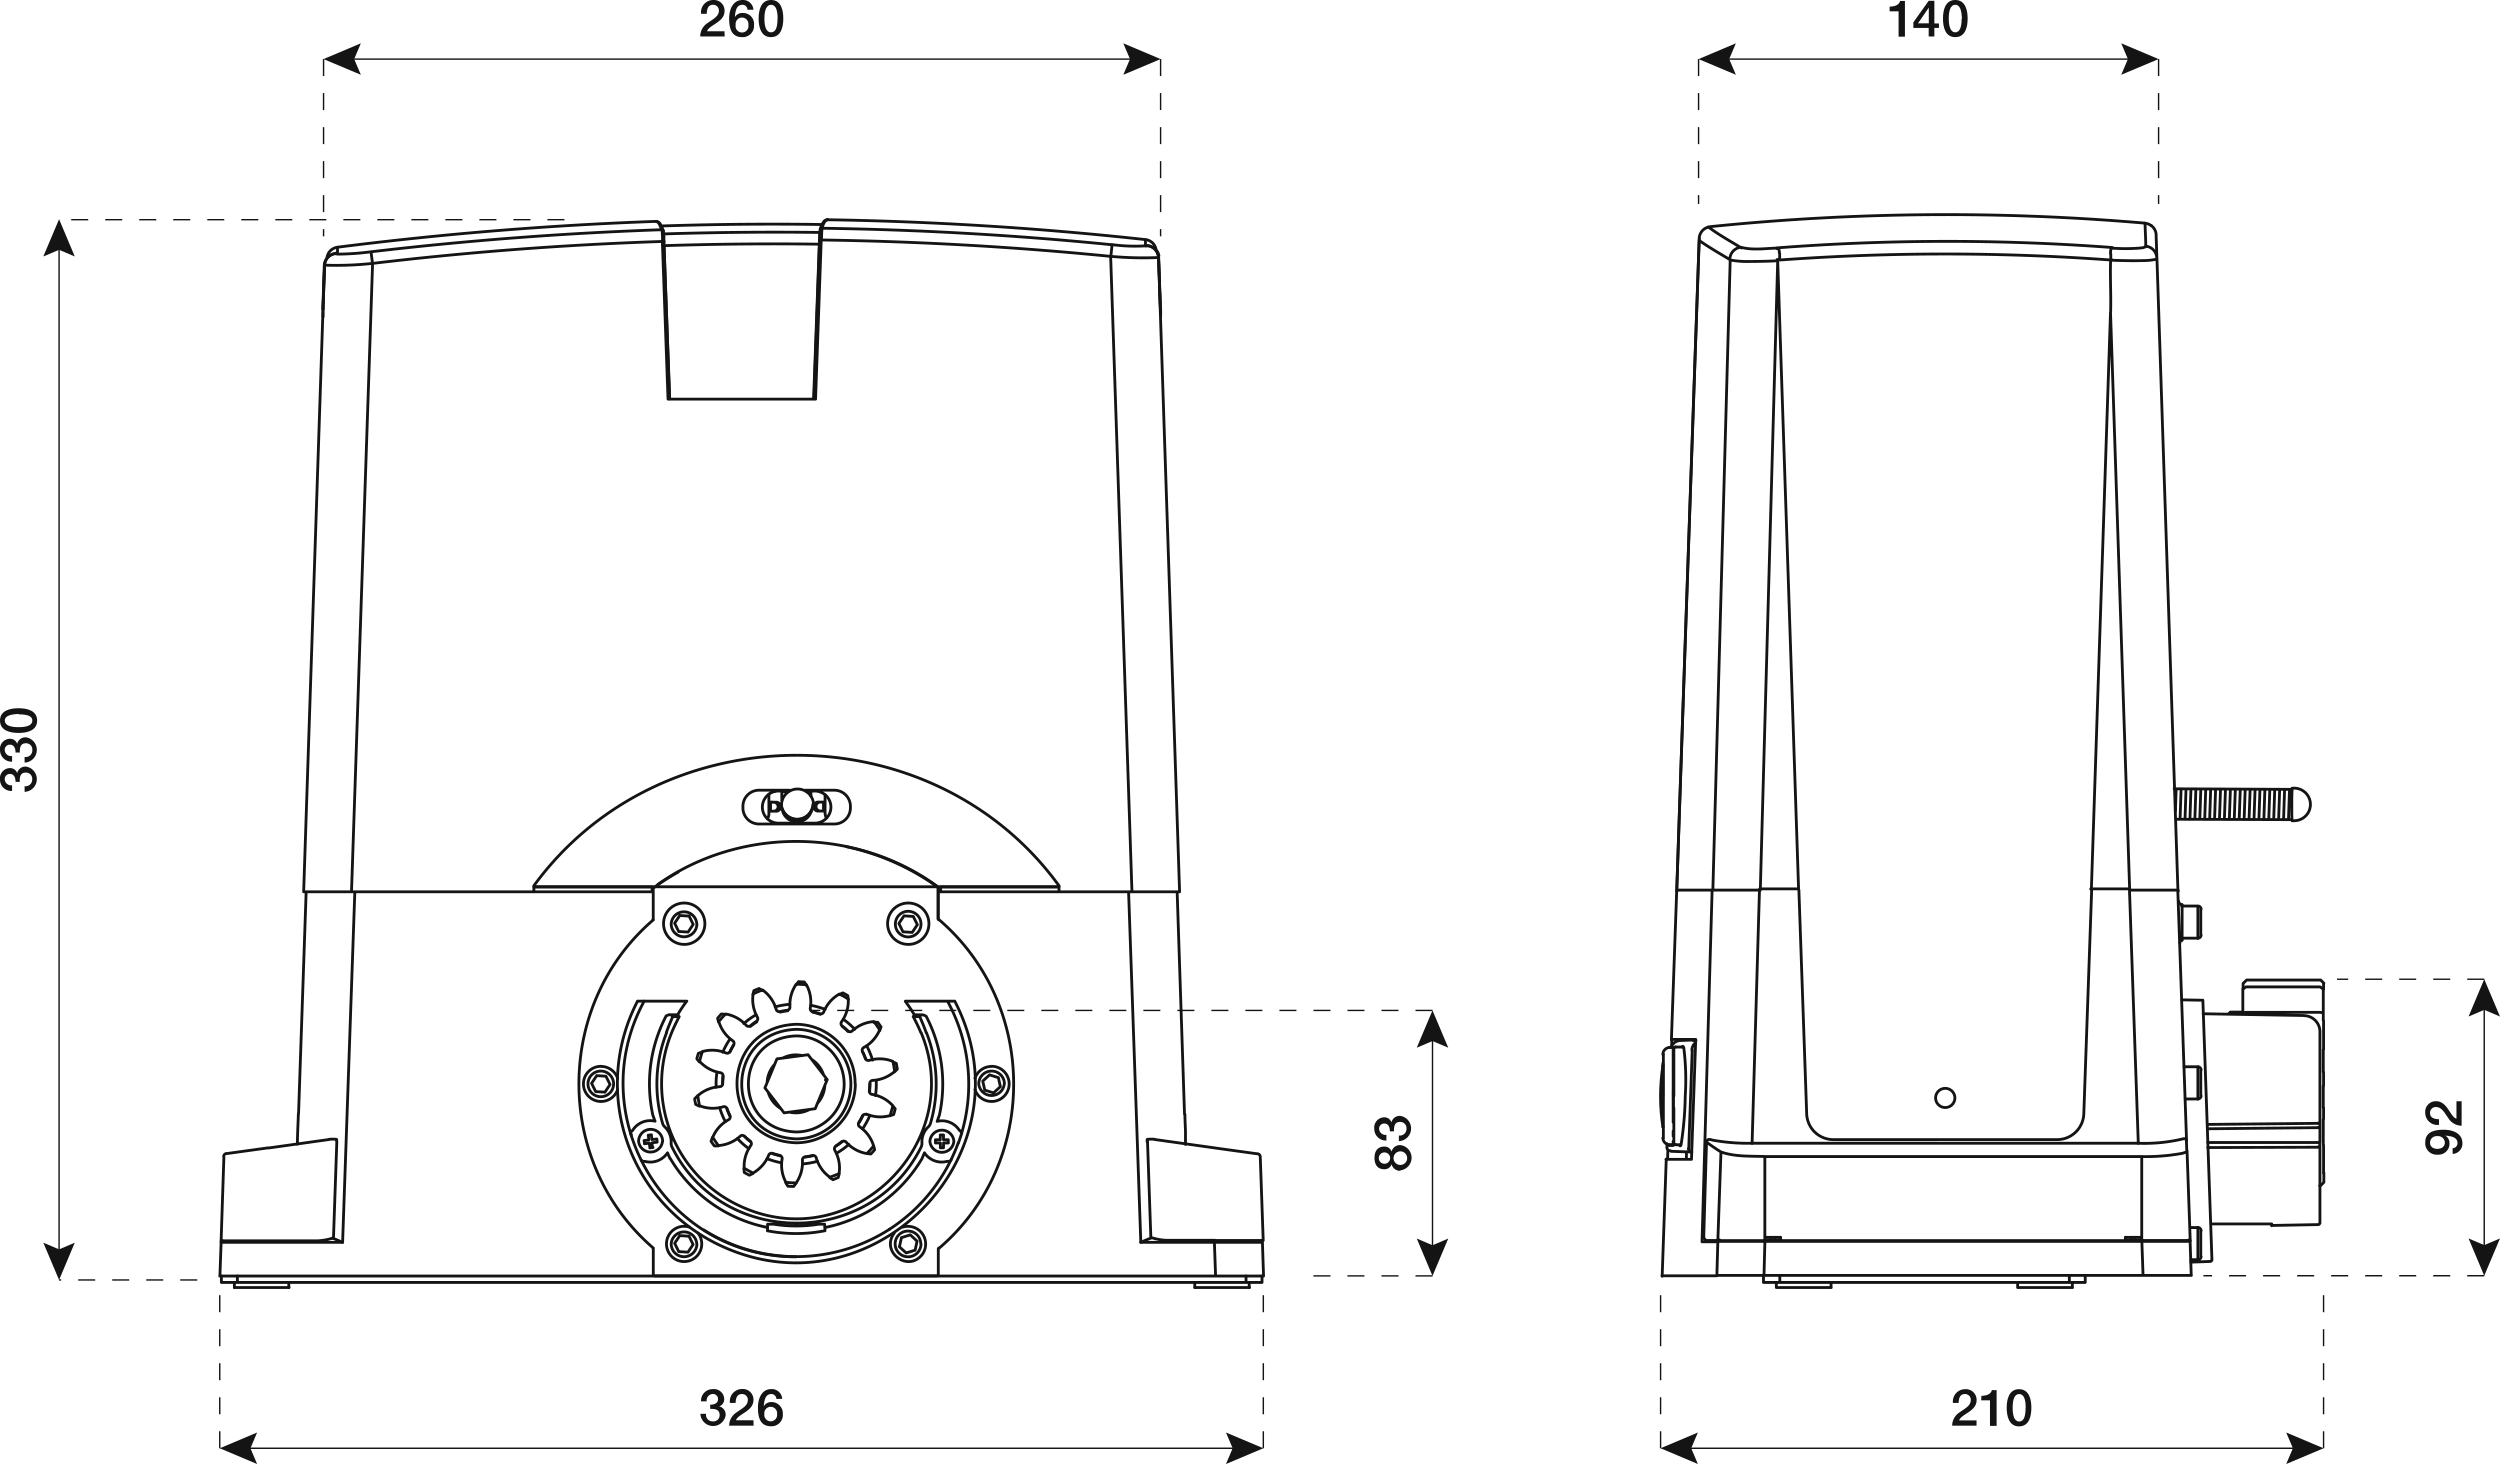 <svg id="b3610127-2e78-4682-a7ec-8938af1e5a79" data-name="GRUPPO SVG" xmlns="http://www.w3.org/2000/svg" viewBox="0 0 440.96 258.23">
  <defs>
    <style>
      .b9aaebc0-a13d-4e2f-9b8f-87faa2f19d67 {
        fill: #141414;
      }

      .bb2c98f9-c27a-403e-b8a8-cf43c79e54f1, .e963bcf5-faec-44f8-b327-6db384d1db8f, .f7cf42ae-fc9e-4176-9ac7-a48c82087082 {
        fill: none;
        stroke: #141414;
        stroke-linejoin: round;
      }

      .bb2c98f9-c27a-403e-b8a8-cf43c79e54f1, .e963bcf5-faec-44f8-b327-6db384d1db8f {
        stroke-width: 0.25px;
      }

      .bb2c98f9-c27a-403e-b8a8-cf43c79e54f1 {
        stroke-dasharray: 3 3;
      }

      .f7cf42ae-fc9e-4176-9ac7-a48c82087082 {
        stroke-linecap: round;
        stroke-width: 0.5px;
      }
    </style>
  </defs>
  <g>
    <g>
      <path class="b9aaebc0-a13d-4e2f-9b8f-87faa2f19d67" d="M127.82,6.43h-4.31A2.81,2.81,0,0,1,124.9,4c.82-.6,1.87-1.09,1.9-2.07A1,1,0,0,0,125.74.85c-.81,0-1.06.69-1.08,1.58h-1A2.16,2.16,0,0,1,125.8,0a1.87,1.87,0,0,1,2,1.94c0,2-2.74,2.44-3.08,3.57h3.07Z"/>
      <path class="b9aaebc0-a13d-4e2f-9b8f-87faa2f19d67" d="M131.84,1.72a.88.88,0,0,0-.92-.87c-1.12,0-1.23,1.34-1.3,2.17h0A1.5,1.5,0,0,1,131,2.29a1.94,1.94,0,0,1,2,2.11,2,2,0,0,1-2.09,2.15c-1.85,0-2.3-1.45-2.3-3.29,0-1.5.6-3.26,2.38-3.26a1.83,1.83,0,0,1,1.9,1.72ZM132,4.38a1.13,1.13,0,1,0-2.24,0,1.14,1.14,0,1,0,2.24,0Z"/>
      <path class="b9aaebc0-a13d-4e2f-9b8f-87faa2f19d67" d="M138.16,3.28c0,1.43-.37,3.27-2.17,3.27s-2.18-1.84-2.18-3.27S134.18,0,136,0,138.16,1.85,138.16,3.28Zm-1,0c0-1.32-.25-2.43-1.15-2.43S134.83,2,134.83,3.28,135.08,5.7,136,5.7,137.14,4.6,137.14,3.28Z"/>
    </g>
    <g>
      <path class="b9aaebc0-a13d-4e2f-9b8f-87faa2f19d67" d="M333.3,1.17c.86,0,1.69-.28,1.84-1H336v6.3h-1.12V2H333.3Z"/>
      <path class="b9aaebc0-a13d-4e2f-9b8f-87faa2f19d67" d="M342,4.93h-.81v1.5h-1V4.93h-2.7v-1l2.7-3.79h1v4H342Zm-3.7-.81h1.91V1.35h0Z"/>
      <path class="b9aaebc0-a13d-4e2f-9b8f-87faa2f19d67" d="M347.06,3.28c0,1.43-.37,3.27-2.18,3.27s-2.17-1.84-2.17-3.27S343.07,0,344.88,0,347.06,1.85,347.06,3.28Zm-1,0C346,2,345.78.85,344.88.85S343.73,2,343.73,3.28,344,5.7,344.88,5.7,346,4.6,346,3.28Z"/>
    </g>
    <g>
      <path class="b9aaebc0-a13d-4e2f-9b8f-87faa2f19d67" d="M2.74,137.91c0-.69-.22-1.4-1-1.4a.9.9,0,0,0-.9,1,1.12,1.12,0,0,0,1.29,1v1A2,2,0,0,1,0,137.48a1.8,1.8,0,0,1,1.68-2,1.31,1.31,0,0,1,1.35.89h0a1.48,1.48,0,0,1,1.58-1.15,2.24,2.24,0,0,1-.27,4.45v-1a1.17,1.17,0,0,0,1.34-1.19,1.1,1.1,0,0,0-1.13-1.21c-1,0-1.09.84-1.07,1.65Z"/>
      <path class="b9aaebc0-a13d-4e2f-9b8f-87faa2f19d67" d="M2.74,132.74c0-.68-.22-1.39-1-1.39a.89.89,0,0,0-.9,1,1.11,1.11,0,0,0,1.29,1v1A2.06,2.06,0,0,1,0,132.31a1.8,1.8,0,0,1,1.68-2,1.31,1.31,0,0,1,1.35.89h0a1.48,1.48,0,0,1,1.58-1.14,2.24,2.24,0,0,1-.27,4.45v-1A1.16,1.16,0,0,0,5.7,132.3a1.1,1.1,0,0,0-1.13-1.2c-1,0-1.09.83-1.07,1.64Z"/>
      <path class="b9aaebc0-a13d-4e2f-9b8f-87faa2f19d67" d="M3.28,124.92c1.43,0,3.27.37,3.27,2.18s-1.84,2.18-3.27,2.18S0,128.91,0,127.1,1.84,124.92,3.28,124.92Zm0,1C2,126,.85,126.2.85,127.1s1.11,1.16,2.43,1.16S5.7,128,5.7,127.1,4.6,126,3.28,126Z"/>
    </g>
    <g>
      <path class="b9aaebc0-a13d-4e2f-9b8f-87faa2f19d67" d="M247,206.51a1.5,1.5,0,0,1-1.54-1.16h0a1.31,1.31,0,0,1-1.3.89c-1.08,0-1.72-.7-1.72-2s.64-2,1.72-2a1.31,1.31,0,0,1,1.3.89h0a1.49,1.49,0,0,1,1.54-1.15,2.24,2.24,0,0,1,0,4.45Zm-2.8-1.24a1,1,0,0,0,0-2,1,1,0,0,0,0,2Zm2.8-2.19a1.2,1.2,0,0,0,0,2.4,1.2,1.2,0,0,0,0-2.4Z"/>
      <path class="b9aaebc0-a13d-4e2f-9b8f-87faa2f19d67" d="M245.15,199.57c0-.69-.22-1.4-1-1.4a.89.89,0,0,0-.89,1,1.12,1.12,0,0,0,1.28,1v1a2.05,2.05,0,0,1-2.14-2.09,1.8,1.8,0,0,1,1.68-2,1.3,1.3,0,0,1,1.35.9h0a1.48,1.48,0,0,1,1.58-1.15,2.24,2.24,0,0,1-.27,4.45v-1a1.16,1.16,0,0,0,1.34-1.19,1.1,1.1,0,0,0-1.13-1.2c-1,0-1.09.84-1.07,1.65Z"/>
    </g>
    <g>
      <path class="b9aaebc0-a13d-4e2f-9b8f-87faa2f19d67" d="M432.6,202.53a.88.88,0,0,0,.86-.92c0-1.12-1.33-1.23-2.16-1.31v0a1.51,1.51,0,0,1,.75,1.36,1.94,1.94,0,0,1-2.12,2,2,2,0,0,1-2.15-2.17c0-1.77,1.45-2.22,3.29-2.22,1.5,0,3.26.6,3.26,2.37a1.83,1.83,0,0,1-1.72,1.9Zm-2.69.11c.68,0,1.32-.35,1.32-1.09a1.18,1.18,0,0,0-1.32-1.15,1.16,1.16,0,0,0-1.29,1.15C428.62,202.29,429.22,202.64,429.91,202.64Z"/>
      <path class="b9aaebc0-a13d-4e2f-9b8f-87faa2f19d67" d="M434.19,194.25v4.31a2.81,2.81,0,0,1-2.38-1.39c-.6-.82-1.09-1.87-2.07-1.9a1,1,0,0,0-1.12,1.06c0,.81.69,1.06,1.58,1.08v1a2.16,2.16,0,0,1-2.43-2.17,1.87,1.87,0,0,1,1.93-2c2,0,2.45,2.74,3.58,3.08v-3.07Z"/>
    </g>
    <g>
      <path class="b9aaebc0-a13d-4e2f-9b8f-87faa2f19d67" d="M125.25,247.77c.69,0,1.4-.22,1.4-1a.89.89,0,0,0-1-.89,1.13,1.13,0,0,0-1,1.29h-1a2.05,2.05,0,0,1,2.09-2.15,1.81,1.81,0,0,1,2,1.69,1.32,1.32,0,0,1-.89,1.35h0a1.49,1.49,0,0,1,1.14,1.58,2.24,2.24,0,0,1-4.45-.27h1a1.15,1.15,0,0,0,1.19,1.34,1.09,1.09,0,0,0,1.2-1.12c0-1-.83-1.1-1.65-1.08Z"/>
      <path class="b9aaebc0-a13d-4e2f-9b8f-87faa2f19d67" d="M132.92,251.46h-4.31a2.82,2.82,0,0,1,1.39-2.39c.82-.6,1.87-1.08,1.9-2.07a1,1,0,0,0-1.07-1.11c-.81,0-1.05.68-1.08,1.57h-1A2.16,2.16,0,0,1,130.9,245a1.87,1.87,0,0,1,2,1.94c0,2-2.73,2.45-3.08,3.57h3.08Z"/>
      <path class="b9aaebc0-a13d-4e2f-9b8f-87faa2f19d67" d="M136.94,246.75a.88.88,0,0,0-.92-.86c-1.12,0-1.23,1.33-1.3,2.16v0a1.49,1.49,0,0,1,1.36-.75,2,2,0,0,1,2,2.12,2,2,0,0,1-2.09,2.15c-1.85,0-2.3-1.46-2.3-3.3,0-1.5.6-3.26,2.38-3.26a1.84,1.84,0,0,1,1.9,1.72Zm.12,2.67a1.13,1.13,0,1,0-2.24,0,1.13,1.13,0,1,0,2.24,0Z"/>
    </g>
    <g>
      <path class="b9aaebc0-a13d-4e2f-9b8f-87faa2f19d67" d="M348.63,251.46h-4.3a2.81,2.81,0,0,1,1.38-2.39c.82-.6,1.87-1.09,1.9-2.07a1,1,0,0,0-1.06-1.11c-.81,0-1.05.68-1.08,1.57h-1a2.16,2.16,0,0,1,2.17-2.43,1.88,1.88,0,0,1,2,1.94c0,2-2.74,2.45-3.08,3.57h3.07Z"/>
      <path class="b9aaebc0-a13d-4e2f-9b8f-87faa2f19d67" d="M349.49,246.2c.86,0,1.7-.28,1.84-1h.84v6.3H351V247h-1.55Z"/>
      <path class="b9aaebc0-a13d-4e2f-9b8f-87faa2f19d67" d="M358.3,248.31c0,1.43-.36,3.28-2.17,3.28s-2.18-1.85-2.18-3.28.37-3.28,2.18-3.28S358.3,246.88,358.3,248.31Zm-1,0c0-1.32-.25-2.42-1.15-2.42S355,247,355,248.31s.26,2.42,1.16,2.42S357.28,249.63,357.28,248.31Z"/>
    </g>
    <g>
      <line class="e963bcf5-faec-44f8-b327-6db384d1db8f" x1="61.54" y1="10.42" x2="200.24" y2="10.42"/>
      <polygon class="b9aaebc0-a13d-4e2f-9b8f-87faa2f19d67" points="63.65 13.19 62.47 10.42 63.65 7.64 57.06 10.42 63.65 13.19"/>
      <polygon class="b9aaebc0-a13d-4e2f-9b8f-87faa2f19d67" points="198.13 13.19 199.31 10.42 198.13 7.64 204.71 10.42 198.13 13.19"/>
    </g>
    <line class="bb2c98f9-c27a-403e-b8a8-cf43c79e54f1" x1="57.07" y1="10.42" x2="57.07" y2="41.69"/>
    <line class="bb2c98f9-c27a-403e-b8a8-cf43c79e54f1" x1="204.71" y1="10.42" x2="204.71" y2="41.69"/>
    <line class="bb2c98f9-c27a-403e-b8a8-cf43c79e54f1" x1="34.79" y1="225.77" x2="10.42" y2="225.77"/>
    <line class="bb2c98f9-c27a-403e-b8a8-cf43c79e54f1" x1="252.67" y1="225.05" x2="228.7" y2="225.05"/>
    <line class="bb2c98f9-c27a-403e-b8a8-cf43c79e54f1" x1="252.67" y1="178.22" x2="143.01" y2="178.22"/>
    <g>
      <line class="e963bcf5-faec-44f8-b327-6db384d1db8f" x1="304.08" y1="10.42" x2="376.26" y2="10.42"/>
      <polygon class="b9aaebc0-a13d-4e2f-9b8f-87faa2f19d67" points="306.18 13.19 305 10.42 306.18 7.64 299.6 10.42 306.18 13.19"/>
      <polygon class="b9aaebc0-a13d-4e2f-9b8f-87faa2f19d67" points="374.15 13.19 375.33 10.42 374.15 7.64 380.74 10.42 374.15 13.19"/>
    </g>
    <line class="bb2c98f9-c27a-403e-b8a8-cf43c79e54f1" x1="299.6" y1="10.42" x2="299.6" y2="35.97"/>
    <line class="bb2c98f9-c27a-403e-b8a8-cf43c79e54f1" x1="380.74" y1="10.42" x2="380.74" y2="35.97"/>
    <g>
      <line class="e963bcf5-faec-44f8-b327-6db384d1db8f" x1="10.42" y1="221.3" x2="10.42" y2="43.13"/>
      <polygon class="b9aaebc0-a13d-4e2f-9b8f-87faa2f19d67" points="13.19 219.19 10.42 220.37 7.64 219.19 10.42 225.77 13.19 219.19"/>
      <polygon class="b9aaebc0-a13d-4e2f-9b8f-87faa2f19d67" points="13.19 45.24 10.42 44.06 7.64 45.24 10.42 38.66 13.19 45.24"/>
    </g>
    <g>
      <line class="e963bcf5-faec-44f8-b327-6db384d1db8f" x1="252.67" y1="220.57" x2="252.67" y2="182.7"/>
      <polygon class="b9aaebc0-a13d-4e2f-9b8f-87faa2f19d67" points="255.45 218.46 252.67 219.64 249.89 218.46 252.67 225.05 255.45 218.46"/>
      <polygon class="b9aaebc0-a13d-4e2f-9b8f-87faa2f19d67" points="255.45 184.8 252.67 183.62 249.89 184.8 252.67 178.22 255.45 184.8"/>
    </g>
    <line class="bb2c98f9-c27a-403e-b8a8-cf43c79e54f1" x1="438.18" y1="225.02" x2="388.65" y2="225.02"/>
    <line class="bb2c98f9-c27a-403e-b8a8-cf43c79e54f1" x1="438.18" y1="172.72" x2="412.21" y2="172.72"/>
    <g>
      <line class="e963bcf5-faec-44f8-b327-6db384d1db8f" x1="438.18" y1="220.55" x2="438.18" y2="177.2"/>
      <polygon class="b9aaebc0-a13d-4e2f-9b8f-87faa2f19d67" points="440.96 218.44 438.18 219.62 435.41 218.44 438.18 225.02 440.96 218.44"/>
      <polygon class="b9aaebc0-a13d-4e2f-9b8f-87faa2f19d67" points="440.96 179.3 438.18 178.12 435.41 179.3 438.18 172.72 440.96 179.3"/>
    </g>
    <g>
      <line class="e963bcf5-faec-44f8-b327-6db384d1db8f" x1="43.24" y1="255.45" x2="218.35" y2="255.45"/>
      <polygon class="b9aaebc0-a13d-4e2f-9b8f-87faa2f19d67" points="45.35 258.23 44.17 255.45 45.35 252.67 38.76 255.45 45.35 258.23"/>
      <polygon class="b9aaebc0-a13d-4e2f-9b8f-87faa2f19d67" points="216.24 258.23 217.42 255.45 216.24 252.67 222.83 255.45 216.24 258.23"/>
    </g>
    <line class="bb2c98f9-c27a-403e-b8a8-cf43c79e54f1" x1="38.76" y1="255.45" x2="38.76" y2="227.8"/>
    <line class="bb2c98f9-c27a-403e-b8a8-cf43c79e54f1" x1="222.83" y1="255.45" x2="222.83" y2="227.8"/>
    <g>
      <line class="e963bcf5-faec-44f8-b327-6db384d1db8f" x1="297.37" y1="255.45" x2="405.36" y2="255.45"/>
      <polygon class="b9aaebc0-a13d-4e2f-9b8f-87faa2f19d67" points="299.48 258.23 298.3 255.45 299.48 252.67 292.9 255.45 299.48 258.23"/>
      <polygon class="b9aaebc0-a13d-4e2f-9b8f-87faa2f19d67" points="403.25 258.23 404.43 255.45 403.25 252.67 409.84 255.45 403.25 258.23"/>
    </g>
    <line class="bb2c98f9-c27a-403e-b8a8-cf43c79e54f1" x1="292.9" y1="255.45" x2="292.9" y2="227.8"/>
    <line class="bb2c98f9-c27a-403e-b8a8-cf43c79e54f1" x1="409.84" y1="255.45" x2="409.84" y2="227.8"/>
    <line class="bb2c98f9-c27a-403e-b8a8-cf43c79e54f1" x1="99.56" y1="38.75" x2="10.42" y2="38.75"/>
    <g>
      <path class="f7cf42ae-fc9e-4176-9ac7-a48c82087082" d="M159.7,176.59l0,0m0,0h8.7m-47.25,0,0,0m-8.71,0h8.69m0,0a23.47,23.47,0,0,0-1.59,2.38m-2.08.27h0a1.47,1.47,0,0,1,.69-.27m-6.53,20.36a3.66,3.66,0,0,1,3.92-1.57m0,0c-.14-.35-.26-.72-.39-1.07h0m2.32-17.44a25.84,25.84,0,0,0-2.32,17.44m-3.91,3.3c-.06-.18.08-.35.2-.47m0,0a1.57,1.57,0,0,1,.19-.18M161.27,179a23.47,23.47,0,0,0-1.59-2.38m3,2.38a1.43,1.43,0,0,1,.69.27h0m2.32,17.44a25.84,25.84,0,0,0-2.32-17.44m2.32,17.44c-.14.36-.26.72-.39,1.08m0,0a3.65,3.65,0,0,1,3.91,1.57m-23.7,17.73v-.57m-10.13,0v.57M167,204.86a3.66,3.66,0,0,1-3.94-1.52m0,0c-.14.33-.29.66-.42,1h0m-27.29,12.75a26.5,26.5,0,0,0,10.12,0m-27.3-12.75h0c-.14-.34-.29-.67-.43-1m0,0a3.65,3.65,0,0,1-3.94,1.52m31.67,11.66a1.85,1.85,0,0,0-.05-.58m.05.58a25.78,25.78,0,0,0,17.17-12.18m-27.25,11.6h0a3.73,3.73,0,0,0,0,.57m-17.17-12.18a25.81,25.81,0,0,0,17.17,12.18m33.83-17.16a1.07,1.07,0,0,1,.19.18m0,0c.12.12.26.29.2.47m-1.85,4.59c-.1.23-.39.25-.61.26m0,0H167m-53.21,0h-.08m0,0c-.23,0-.51,0-.62-.26M169.58,200l-.06.22m0,0c-.15.47-.31.94-.48,1.4m-12.17,15.22a30.54,30.54,0,0,1-32.72.11m-12.81-16.73c0-.07,0-.14-.07-.22m55.85-23.42A30.5,30.5,0,0,1,169.58,200m-57.12-23.42a31.52,31.52,0,0,0,13.41,42.52c27.24,14.1,56.6-15.35,42.53-42.52m-28,45.09h.06m-20.68-42.33-.2-.35m-1.39,0h1.39m-1.39,0h.24m42.84,0-.2.35m1.35-.34h.24m-1.39,0h1.39m-44.23,0,.2.34m43.59,0,.2-.34m-27,36.93c.36,0,.71,0,1.06,0m0,0a25,25,0,0,0,7.91,0m0,0c.35,0,.71,0,1.06,0m-25.66-36.59h0s0,0,0,0c-.47.92-.93,1.84-1.32,2.8m.18-2.82h1.15m-1.15,0c-.38.93-.79,1.86-1.12,2.82m44.89,0c-.39-1-.86-1.89-1.33-2.82h0m0,0h1.15m1.12,2.82c-.33-1-.74-1.89-1.12-2.82m-43.77,2.82a23.76,23.76,0,0,0,13,31c19.28,8.06,39-11.76,31-31m-44.89,0a24.64,24.64,0,0,0-.71,16m0,0a1.38,1.38,0,0,0,.38.62m1.13,2.84a3.62,3.62,0,0,0-1.13-2.84m1.13,2.84a1.38,1.38,0,0,0,.15.72m0,0c8.87,17.91,35.08,17.87,43.94,0m0,0a1.48,1.48,0,0,0,.15-.72m1.12-2.84a3.61,3.61,0,0,0-1.12,2.84m1.12-2.84a1.43,1.43,0,0,0,.38-.62m0,0a24.64,24.64,0,0,0-.71-16m-25.56-40.31h0m5.65,0h0m0,0a2.83,2.83,0,0,0-5.65,0m66.56-96.75a2.19,2.19,0,0,0-.4-.91M57.67,45.56a2.15,2.15,0,0,0-.41.91m0,.3c-.09,2.58-.19,5.16-.28,7.74m147.71,0c-.11-3-.21-6-.33-9.06M59.53,43.61a2.15,2.15,0,0,0-1.87,2m1.78-.89-.32,0m143.32-1.36-.32,0m1.82.9a2.14,2.14,0,0,0-1.91-2M59.12,44.73a2.15,2.15,0,0,0-1.87,2m147.1-1.35a2.16,2.16,0,0,0-1.91-2.05M145,39.6q-14.21-.21-28.39.26m29.28-1.1a.83.83,0,0,0-.63.4,4.74,4.74,0,0,0-.6,1.29M117,40.71c-.24-.58-.49-1.61-1.24-1.66M202,42.26q-27.94-3.06-56.1-3.5m-30.2.29q-28.19,1-56.2,4.56m85.16-3.16a0,0,0,0,0,0,0v0a.06.06,0,0,0,0,0c-.07.59-.08,1.19-.1,1.78m-27.47.27c0-.61,0-1.24-.11-1.84,0,0,0,0,0,0m1.12,29.68-1-27.8m27.47-.27-1,28.07M210.74,226.2v.9m9.6,0v-.9m-179,0v.9m9.6,0v-.9"/>
      <path class="f7cf42ae-fc9e-4176-9ac7-a48c82087082" d="M108.23,191.18a2.26,2.26,0,0,0-4.52,0A2.26,2.26,0,0,0,108.23,191.18Zm-.63.11-.72-1.46m-.18,2.81.9-1.35m-2.53,1.25,1.63.1m-2.35-1.56.72,1.46m.18-2.82-.9,1.36m2.53-1.25-1.63-.11m17,29.79-.72-1.46m-.18,2.81.9-1.35m-2.53,1.25,1.63.1M119,219.3l.72,1.46m.18-2.82-.9,1.36m2.53-1.25-1.63-.11m3,1.46a2.26,2.26,0,0,0-4.51,0A2.26,2.26,0,0,0,122.92,219.4Zm-1.53-55,.9-1.35m0,0-.72-1.47m1.35,1.36a2.26,2.26,0,0,0-4.51,0A2.26,2.26,0,0,0,122.92,163Zm-3-1.46-.9,1.35m2.53-1.25-1.63-.1m-.18,2.82,1.63.1M119,162.85l.72,1.47m42.69,55.08a2.26,2.26,0,0,0-4.52,0A2.26,2.26,0,0,0,162.45,219.4ZM159.83,221l1.56-.48m-2.76-.62,1.2,1.1M159,218.3l-.35,1.59m1.91-2.08-1.56.49m2.76.62-1.2-1.11m.85,2.7.35-1.59m14.34-28.84-1.56-.49m1.91,2.08-.35-1.59m-.85,2.69,1.2-1.1m-1.91-2.08-1.2,1.1m.36,1.59,1.55.49m-1.91-2.08.36,1.59m3.46-1.1a2.26,2.26,0,0,0-4.52,0A2.26,2.26,0,0,0,177.14,191.18Zm32,10.61h0m-6.82-.41c0-.13,0-.26,0-.39m1.34,0,10.7,1.5m-12-1.53a6.66,6.66,0,0,1,1.34,0m18.57,3.08a.57.57,0,0,0-.48-.54m-7.39-1,7.24,1,.15,0m.48.54.52,14.76m0,0h-8.47m-11.35-.51-.59-17m3.36,17.48a10,10,0,0,1-2.77-.51m11.35.51h-8.58M59.38,201.38c0-.13,0-.26,0-.39m-1.33,0-10.7,1.5m12-1.53a6.57,6.57,0,0,0-1.33,0m-10.7,1.5-7.24,1-.15,0m0,0a.57.57,0,0,0-.48.54M39,218.86h8.47M39.49,204.1,39,218.86m19.82-.51.59-17M47.44,218.86H56m0,0a10,10,0,0,0,2.77-.51M115,201.59c0,.28.07.57.11.84M115,201l.85-.1m-2.25.28.84-.11m0,0c0-.27-.07-.56-.1-.84m0,0,.56-.07m0,0c0,.28.07.57.1.84m.85-.1.06.56m0,0-.84.1m.11.84-.56.07m0,0c0-.27-.07-.56-.11-.84m0,0-.84.11m0,0c0-.19,0-.38-.07-.56m3.28.14a2.12,2.12,0,0,0-4.24,0A2.12,2.12,0,0,0,116.85,201.35Zm50.4.28h-.84m-.57.85v-.85m0,0H165m0,0v-.57m0,0h.85m0,0v-.84m0,0h.57m0,0v.84m0,0h.84m0,0v.57m-.84,0v.85m0,0h-.57m2.4-1.13a2.12,2.12,0,0,0-4.23,0A2.12,2.12,0,0,0,168.24,201.35ZM39.05,226.2h2.82m-2.82-1.13v1.13m2.82,0H219.78M41.87,225.07v1.13m177.91,0h2.82m0-1.13v1.13m-2.82-1.13v1.13m-9,.9h9.6m-179,0h9.6"/>
      <path class="f7cf42ae-fc9e-4176-9ac7-a48c82087082" d="M154.1,202.11a5.35,5.35,0,0,1,.17.69m-.66.74a5.56,5.56,0,0,1-.7-.08m.7.08c.23-.24.45-.49.66-.74m4-14.22-.5.5m.5-.5c-.05-.33-.1-.65-.17-1m-.64-.3c.22.09.43.19.64.3m-.47,9-.67.23m.67-.23q.15-.48.27-1m-.45-.55c.16.18.31.36.45.55m-7.07-4.46a10.44,10.44,0,0,0-10.44-10.45c-13.86.54-13.86,20.37,0,20.9A10.44,10.44,0,0,0,150.87,191.18Zm2,5.39a6.32,6.32,0,0,0,4.16.26m0,0a17.25,17.25,0,0,0,.49-1.74m0,0a6.3,6.3,0,0,0-3.67-2m-.47-.62a.56.56,0,0,0,.47.62m-.47-.62c0-.42.06-.85.07-1.28m.53-.57a.57.57,0,0,0-.53.57m.53-.57a6.32,6.32,0,0,0,3.86-1.57m0,0a17.9,17.9,0,0,0-.31-1.78m0,0a6.32,6.32,0,0,0-4.16-.18m-.7-.35a.58.58,0,0,0,.7.35m-.7-.35a10.32,10.32,0,0,0-.5-1.19m.24-.74a.57.57,0,0,0-.24.74m.24-.74a6.29,6.29,0,0,0,2.79-3.1m0,0c-.32-.5-.67-1-1-1.46m0,0a6.32,6.32,0,0,0-3.84,1.64m-.77,0a.56.56,0,0,0,.77,0m-.77,0c-.31-.3-.63-.58-1-.85m-.1-.77a.56.56,0,0,0,.1.77m-.1-.77a6.34,6.34,0,0,0,1.17-4m0,0c-.51-.32-1-.6-1.58-.87m0,0a6.31,6.31,0,0,0-2.74,3.14m-.71.33a.58.58,0,0,0,.71-.33m-.71.33a10.89,10.89,0,0,0-1.24-.35m-.43-.65a.57.57,0,0,0,.43.65m-.43-.65a6.25,6.25,0,0,0-.68-4.11m0,0c-.6-.06-1.2-.09-1.8-.1m0,0a6.4,6.4,0,0,0-1.11,4m-.49.6a.56.56,0,0,0,.49-.6m-.49.6c-.43.05-.85.13-1.27.22m-.67-.39a.57.57,0,0,0,.67.39m-.67-.39a6.31,6.31,0,0,0-2.4-3.42m0,0c-.56.21-1.11.44-1.66.7m0,0a6.37,6.37,0,0,0,.75,4.1m-.19.75a.55.55,0,0,0,.19-.75m-.19.75c-.36.24-.71.49-1,.75m-.78-.06a.57.57,0,0,0,.78.06m-.78-.06a6.28,6.28,0,0,0-3.64-2m0,0a15.18,15.18,0,0,0-1.19,1.34m0,0a6.32,6.32,0,0,0,2.45,3.38m.16.75a.56.56,0,0,0-.16-.75m.16.75c-.23.37-.43.75-.62,1.13m-.73.28a.57.57,0,0,0,.73-.28m-.73.28a6.32,6.32,0,0,0-4.16-.25m0,0a17.07,17.07,0,0,0-.49,1.73m0,0a6.33,6.33,0,0,0,3.67,2m.47.62a.56.56,0,0,0-.47-.62m.47.62c0,.43-.06.86-.06,1.28m-.54.57a.57.57,0,0,0,.54-.57m-.54.57a6.28,6.28,0,0,0-3.85,1.58m0,0a17.67,17.67,0,0,0,.3,1.77m0,0a6.35,6.35,0,0,0,4.17.19m.69.35a.55.55,0,0,0-.69-.35m.69.35c.15.4.31.8.5,1.19m-.24.74a.57.57,0,0,0,.24-.74m-.24.74a6.27,6.27,0,0,0-2.79,3.09m0,0a15.11,15.11,0,0,0,1,1.47m0,0a6.38,6.38,0,0,0,3.83-1.64m.77,0a.55.55,0,0,0-.77,0m.77,0c.31.3.63.59,1,.86m.11.76a.55.55,0,0,0-.11-.76m.11.76a6.32,6.32,0,0,0-1.17,4m0,0c.51.31,1,.6,1.57.86m0,0a6.34,6.34,0,0,0,2.75-3.14m.7-.32a.55.55,0,0,0-.7.32m.7-.32c.41.13.82.25,1.24.35m.43.65a.56.56,0,0,0-.43-.65m.43.65a6.39,6.39,0,0,0,.68,4.11m0,0q.9.09,1.8.09m0,0a6.38,6.38,0,0,0,1.11-4m.49-.59a.55.55,0,0,0-.49.59m.49-.59c.43-.06.85-.13,1.27-.23m.67.4a.57.57,0,0,0-.67-.4m.67.4a6.29,6.29,0,0,0,2.4,3.41m0,0A17.17,17.17,0,0,0,148,207m0,0a6.31,6.31,0,0,0-.75-4.1m.19-.75a.57.57,0,0,0-.19.75m.19-.75a12.57,12.57,0,0,0,1.05-.75m.77.07a.55.55,0,0,0-.77-.07m.77.07a6.33,6.33,0,0,0,3.64,2m0,0a16.89,16.89,0,0,0,1.19-1.35m0,0a6.26,6.26,0,0,0-2.45-3.37m-.16-.76a.58.58,0,0,0,.16.76m-.16-.76a10.37,10.37,0,0,0,.62-1.13m.73-.28a.58.58,0,0,0-.73.28m-3.21-5.67a8.47,8.47,0,0,0-8.47-8.47c-11.22.39-11.22,16.56,0,16.94A8.47,8.47,0,0,0,148.9,191.18Zm-7.37-5a5.08,5.08,0,0,0-1.1-.12m4.87,3.58a5.13,5.13,0,0,0-2.14-2.79m1,7.78a5.1,5.1,0,0,0,1.34-3.25m-6.21,4.78a5.12,5.12,0,0,0,3.48-.46m-7.25-3a5.11,5.11,0,0,0,2.14,2.78m-1-7.77a5.07,5.07,0,0,0-1.34,3.24m5.11-4.9a5.2,5.2,0,0,0-2.38.58m-2.69,4.23h0m2.8-4.24h0m-.52,8.78h0m5.59-8.48h0m-.52,8.78h0m2.79-4.24h0m-10.57.42,2.12-5.12m1.26,9.52-3.38-4.4m2.12-5.12,5.49-.73m1.26,9.52-5.49.73m7.61-5.86-2.12,5.13m1.8-5.08.32-.05m-3.38-4.39,3.38,4.39M162.45,163a2.26,2.26,0,0,0-4.52,0A2.26,2.26,0,0,0,162.45,163Zm-3-1.46-.9,1.35m2.53-1.25-1.63-.1m2.36,1.56-.73-1.46m-.18,2.82.91-1.36m-2.54,1.26,1.63.1m-2.35-1.57.72,1.47"/>
      <path class="f7cf42ae-fc9e-4176-9ac7-a48c82087082" d="M143,139.58h-.76m-4.17,3.59a2.64,2.64,0,0,0,5,0m-5.33-1.3a2.83,2.83,0,0,0,5.65,0m-7.11-.37H137m-1.1,0h.69m0,1.58h-.69m1.11,0a.8.8,0,0,0,0-1.58m-.41,0H137m-.43,1.58a.8.8,0,0,0,0-1.58m0,1.58H137m-1.65,1.33a1.51,1.51,0,0,0,.27-.82m0,0,0-3.52m1-.45v0m-.71,3.44,0-1.58m0,0h.41m8.57,0h-.69m0,0h.42m-.42,0a.8.8,0,0,0,0,1.58m0,0h.41m.68-1.59h-.69m0,0a.8.8,0,0,0,0,1.58m0,0h.69m.27.51a1.36,1.36,0,0,0,.2.71m-.23-4.09,0,3.38m-.7-2.09h.42m0,1.58V141.5m20.53,83.57H115m-20.6-68.62H115m50.89,0h20.68m-92.38.85h.22m-31.81.16v-.16m124,0h.23m12.28,0v.16m-84.09-1v.85m50.89,0,0-.85M39.25,218.86a.28.28,0,0,0-.28.27m183.71,0a.28.28,0,0,0-.28-.27M47.23,225.07H38.76m8.68-5.94H39m-.21,5.94.21-5.94m76,5.94H115m-67.78,0h67.71M94.39,157.3H115M60.43,219.13h-13m118.4,5.94h.07m0,0h48.51M186.56,157.3h0m-21,0h21m27.65,61.83h-13m21.66,5.94h-8.46m8.26-5.94.2,5.94m-.2-5.94h-8.47m.21,5.94-.21-5.94M62.58,157.46l-2.15,61.67m140.79,0-2.15-61.67m5.27-112.35c0,.11,0,.22,0,.33M57.23,46.79a1.66,1.66,0,0,1,0-.32m147.12-1,.34,10.42m-147.79,0,.3-9.1M209,196.54c0,1,.07,2,.1,3,0,.69,0,1.61,0,2.31v-1.05h0m-156.64,1c0-1.79.12-3.61.17-5.4m155-39.1,1.3,39.24M52.66,196.4,54,157.3M59.44,44.69h.06m142.57-1.35h.05M144.63,41h0m-27.54.26h0m28.89-2.53h0m56.51,4.61-.37,0m-86.33-4.28h0M59.5,44.68l-.38,0M117,41.29h0M144.63,41h0m-.07,2.07c0-.46,0-.93.05-1.39,0-.23,0-.45,0-.68m-27.54.26q13.77-.43,27.54-.26m-27.54.26,0,.66m0,1.41c0-.47,0-.94,0-1.41m27.44,1.15-1,27.29m1-27.29q-13.69-.18-27.39.26m1,27-1-27m87.21,2.06a2.17,2.17,0,0,0-1.91-2.05m-6.33-.2a30.61,30.61,0,0,0,6.33.2M59.12,44.73a2,2,0,0,0,.74.09,47.45,47.45,0,0,0,5.59-.41m-6.33.32a2.16,2.16,0,0,0-1.87,2M145,40.26q25.62.36,51.15,2.91M145,40.26c-.08.68-.08,1.38-.11,2.07m51.26.84-.21,2m-79.08-2.63c0-.69,0-1.38-.12-2.07M65.45,44.41q25.53-3,51.25-3.89m-51,5.94c-.08-.68-.17-1.37-.26-2.05M62,157.3H53.56M65.71,46.46a59.89,59.89,0,0,1-8.46.31M57,54.51c0,.47,0,.92,0,1.38M53.56,157.3,56.93,55.89M186.79,157.3h12.83M62,157.3H94.17m0,0v-1.07m92.62,0c-22.31-30.74-70.3-30.62-92.62,0m92.62,0v1.07M195.9,45.22q-25.44-2.53-51.05-2.89m0,0-1,28.07m0,0h-.29m-25.44,0h25.44m-25.44,0h-.29m0,0-1-27.81m0,0q-25.62.84-51.11,3.87m0,0L62,157.3m146.06,0h-8.47m5.1-101.44,3.37,101.44M204.72,55.86c0-.46,0-.92,0-1.37m-.33-9.07a62.8,62.8,0,0,1-8.45-.2m3.72,112.08L195.9,45.22m-45.82,146a9.66,9.66,0,0,0-9.65-9.66c-12.8.48-12.8,18.85,0,19.32A9.65,9.65,0,0,0,150.08,191.18Zm-26.73,3.88a6.13,6.13,0,0,1-.64-.3m-.17-1c.16-.18.33-.34.5-.5m-.5.5c0,.32.11.65.17,1m.47-9a5.3,5.3,0,0,1,.67-.23m-.49,1.73c-.16-.18-.31-.36-.45-.55m.27-.95c-.1.31-.19.63-.27.95m4.33-7.9c.23,0,.47.05.7.09m-.7-.09q-.34.36-.66.75m.17.68a5.2,5.2,0,0,1-.17-.68m.15,22.52H126m-.58-.8c.07-.23.15-.45.24-.67m-.24.67c.19.27.38.54.58.8m6.79,4.86a4.6,4.6,0,0,1-.63.31m-.87-.47a5.69,5.69,0,0,1-.07-.71m.07.71.87.47m1.73-32.94.59.38m-1.66.7q.06-.35.15-.69m.92-.39c-.31.13-.62.25-.92.39m6,34.49c-.13-.2-.26-.4-.37-.6m.37.6,1,.05m.43-.56c-.13.19-.28.38-.43.56m1.89-36.08a6,6,0,0,1,.37.6m-1.8-.1c.14-.19.28-.38.44-.56m1,.06q-.5,0-1-.06m7.16,2.3a6.14,6.14,0,0,1,.63-.31m.87.48a5.35,5.35,0,0,1,.08.7m-.08-.7c-.28-.17-.58-.33-.87-.48M148,207c0,.23-.09.47-.15.69m-.92.39c-.2-.12-.4-.24-.59-.38m.59.38c.31-.12.62-.25.92-.39m6.26-27.37a5.63,5.63,0,0,1,.71,0m.58.81c-.07.22-.15.45-.24.66m.24-.66c-.19-.28-.38-.55-.58-.81"/>
      <path class="f7cf42ae-fc9e-4176-9ac7-a48c82087082" d="M126.46,189.13a13.71,13.71,0,0,0-.14,2.64m.62,3.62a14.19,14.19,0,0,0,1,2.45m2.14,3a13.77,13.77,0,0,0,2,1.76m3.23,1.78a14,14,0,0,0,2.55.72m3.68.2a13.83,13.83,0,0,0,2.62-.46m3.39-1.42a14.4,14.4,0,0,0,2.16-1.55m2.44-2.76a14.59,14.59,0,0,0,1.27-2.33m1-3.54a13.75,13.75,0,0,0,.13-2.64m-.64-3.62a14.46,14.46,0,0,0-1-2.44m-2.15-3a14.25,14.25,0,0,0-2-1.75m-3.23-1.76a14.6,14.6,0,0,0-2.53-.71m-5.09-36.55,0,.37m-.09.7a2.83,2.83,0,0,0,5.65,0M58.65,218.39h0c.6.23,1.18.48,1.77.73h0m140.79,0h0c.59-.25,1.17-.5,1.77-.73m1.38-172.95h0M57.25,46.79h0m0,0h0m147.1-1.36h0m-58.42-6.65c-.57.13-.76,1-1,1.5m57.11,3.07c0-.36,0-.72,0-1.07M116.7,40.52c-.21-.48-.38-1.35-1-1.47M59.53,43.61l0,1.07m57.63-1.32h0m27.4-.26h0m.43-2.84a.28.28,0,0,0-.27.19M117,40.72a.29.29,0,0,0-.28-.2m.4,2.07a1.31,1.31,0,0,0-.28,0m28-.26h-.28M57.25,46.77q-.15,3.87-.28,7.74m147.71,0-.33-9.08M169,201.63a30.52,30.52,0,0,1-12.17,15.23m-43.21-40.27c-11,20.2,3.71,45.1,26.73,45.09m25.17-65.12V162m0,0a.3.3,0,0,0,.1.22m-.13-.21h0m-50.36.22a.31.31,0,0,0,.09-.22m0,0h0m0,0v-5.45m50.22,0V162m.1.22a.29.29,0,0,1-.1-.22m-50.31.22a.3.3,0,0,0,.1-.22m0,58.33a.27.27,0,0,0-.09-.21m50.46,0a.25.25,0,0,0-.1.21m-50.27,4.44v-4.44m50.27,0v4.44m-.28.28h-49.7m-.29-.28a.29.29,0,0,0,.29.28m49.7,0a.29.29,0,0,0,.28-.28m0-68.22h0m0,0h0m-.13-.12.16.11m-50.25,0h0m8,3.81a3.67,3.67,0,0,1-1.52,6.07h0a3.66,3.66,0,0,1-3.67-6.07m5.19,0a3.68,3.68,0,0,0-5.19,0m44.71,0a3.67,3.67,0,0,1-1.52,6.07h0a3.66,3.66,0,0,1-3.67-6.07m5.19,0a3.68,3.68,0,0,0-5.19,0h0M106,188.08a3.1,3.1,0,1,0,2.94,4.11m0-2a3.1,3.1,0,0,0-2.94-2.09m68.91,0a3.1,3.1,0,0,0-2.94,2.09m0,2a3.1,3.1,0,1,0,2.94-4.11M120.67,216.3a3.11,3.11,0,1,0,2.45,1.2m-1.51-1.06a3.29,3.29,0,0,0-.94-.14m39.52,0a3.36,3.36,0,0,0-.95.14m-1.51,1.06c-2.45,3.27,2.35,7,4.91,3.81a3.12,3.12,0,0,0-2.45-5m5.47,3.84c17.53-15,17.49-42.88,0-57.91m0,0h0m-50.41,0s0,0,0,0m0,0c-17.53,15-17.5,42.88,0,57.91m23.67-41.86c-.45.06-.89.14-1.33.23m-4.12,1.73c-.37.24-.74.5-1.09.78m-3,3.34a12.15,12.15,0,0,0-.64,1.18m-1.22,4.29a12.16,12.16,0,0,0-.07,1.34m.76,4.4a11.2,11.2,0,0,0,.52,1.24m2.6,3.63a12,12,0,0,0,1,.89m3.92,2.15q.63.21,1.29.36m4.46.24c.44-.06.88-.13,1.32-.23m4.12-1.73c.37-.24.74-.5,1.09-.78m3-3.34a11.1,11.1,0,0,0,.64-1.17m1.23-4.3c0-.44.07-.89.07-1.34m-.77-4.4a11.05,11.05,0,0,0-.52-1.23m-2.6-3.64a12.2,12.2,0,0,0-1-.89m-3.91-2.14a12.5,12.5,0,0,0-1.29-.37m-4.32-39H137.3m6.43,0H142.2m1.53,5.66a2.83,2.83,0,0,0,0-5.66m0,5.66H137.3m0-5.66a2.83,2.83,0,0,0,0,5.66m28.11,11.26h0m-49.91,0h0M150,142.51v-.31m0,.31a2.84,2.84,0,0,1-2.82,2.83m0,0H133.86m0,0a2.84,2.84,0,0,1-2.82-2.83m0-.31v.31m0-.31a2.84,2.84,0,0,1,2.83-2.82m8.09,0h5.21m-13.3,0h5.39m7.91,0A2.84,2.84,0,0,1,150,142.2M116.05,156c14.43-10.26,35.1-10.1,49.36.41m-49.94,0,49.94,0h21.38m-92.62,0h21.3m27.56-16v-.84m-5.13.08v1.13m.93-1.13h-.93"/>
      <path class="f7cf42ae-fc9e-4176-9ac7-a48c82087082" d="M149.31,149.35a42.87,42.87,0,0,1,16.23,7.22"/>
      <path class="f7cf42ae-fc9e-4176-9ac7-a48c82087082" d="M115.32,156.57a41.59,41.59,0,0,1,4.29-2.74"/>
      <path class="f7cf42ae-fc9e-4176-9ac7-a48c82087082" d="M139.32,177.14a15.26,15.26,0,0,0-2.59.45"/>
      <path class="f7cf42ae-fc9e-4176-9ac7-a48c82087082" d="M133.34,179a13.44,13.44,0,0,0-2.14,1.53"/>
      <path class="f7cf42ae-fc9e-4176-9ac7-a48c82087082" d="M128.75,183.28a14.05,14.05,0,0,0-1.27,2.31"/>
    </g>
    <g>
      <path class="f7cf42ae-fc9e-4176-9ac7-a48c82087082" d="M294.5,201.92l.34,0m0-17.19h-.34"/>
      <path class="f7cf42ae-fc9e-4176-9ac7-a48c82087082" d="M295.15,193.34c0-.23,0-.69,0-.93"/>
      <path class="f7cf42ae-fc9e-4176-9ac7-a48c82087082" d="M294.5,184.76a1.23,1.23,0,0,0-1.19,1.23m1.85,9.67c0-.78,0-1.55,0-2.32m-.31,8.59a.31.31,0,0,0,.32-.3m0-16.58a.31.31,0,0,0-.32-.3"/>
      <path class="f7cf42ae-fc9e-4176-9ac7-a48c82087082" d="M293.31,187.52c0,1.93,0,3.89,0,5.82"/>
      <path class="f7cf42ae-fc9e-4176-9ac7-a48c82087082" d="M293.31,200.69a1.23,1.23,0,0,0,1.19,1.23"/>
      <path class="f7cf42ae-fc9e-4176-9ac7-a48c82087082" d="M293.31,198.71v.08m0-10.89V188"/>
      <path class="f7cf42ae-fc9e-4176-9ac7-a48c82087082" d="M296.7,184.68l-1.25,0m0,17.24.8,0m-2.24.43a.62.62,0,0,0,.6.63m-.58-1.23,0,.6m4.63-18.91-2.33.09a1.82,1.82,0,0,0-1.57,1.16M293.31,188a35.29,35.29,0,0,0,0,10.76"/>
      <path class="f7cf42ae-fc9e-4176-9ac7-a48c82087082" d="M296.25,202h0"/>
      <path class="f7cf42ae-fc9e-4176-9ac7-a48c82087082" d="M297.25,193.35a61.24,61.24,0,0,1-.72,8.46c0,.15-.15.47-.25.19m.42-17.32c.12-.28.27,0,.3.18a45.39,45.39,0,0,1,.25,8.49m.56,9.19a.62.62,0,0,0,.56.63m.68-19.25a1.81,1.81,0,0,0-.63,1.31m.59-.2,0,.22m-1.55,17.89v1.35m-2.62-21.15h4.26m0,0-.75,21.15m0,0h-4.48m1-20c0-.38,0-.76,0-1.14m-.74,21.15.06-1.6m.93-17.6V185m0,8.31v-8.05m0,12.71v-4.66m0,7.09v-.9m0,2.12v-.31m-.22-16.64v.06M295.1,202s0-.06,0-.1h0m-.75.14.79,0m-.79,0s0-.07,0-.1m4.77-18.41h-.45m-.24,19.67-3.66-.13m1.19.05-1.19-.05m3.66.13-2.47-.08m1.91-.55q.31-8.65.61-17.31m-3.48-.53s0,0,0,.06m3.74-1.26h.4m-5.75,15.23v.06m0-10.82v.71m0,0V198m0,0v.71m0,2v-2m0-10.76v-2m1.85,15.64v-6.17m0-2.12v-8.29m.3-.33a.32.32,0,0,0-.3.31m0,14.48v-1.62m0,3.48v-1m0,1.23a.31.31,0,0,0,.3.31"/>
      <path class="f7cf42ae-fc9e-4176-9ac7-a48c82087082" d="M396.22,174.07h13m-13.62,1.08v-.69m0,0c.19-.13.38-.27.57-.39m13.62.39v.69m-.57-1.08q.28.18.57.39m0,4.22v-3.53m-14.19,0v3.53M409.84,206v.87m0-4.88v4m0-22.56v.76m0,0v.92m0,11.54v.74m0-1.93v1.19m0-1.28v.09m0-6.39v.62m0,0V191m0,0v.56m0-8.12V180m-13.62-1.44h13m-13.62.34v-.25m0,0a5.62,5.62,0,0,1,.57-.09m13.62.09V180m-.57-1.44a5.62,5.62,0,0,1,.57.09m0,21.82V202m0-4.59v3.12m0-15.4v.24m0,3.72v-2m0,8.28v-.45m0-9.57v1.74m0,4.46v1.59m0,0v1.78m-21.61-6.17v4.54m0,23.82v4.54m0-61.25v2.12m0,0v2.42m-2.53,36.33a.6.6,0,0,0-.17-.4m0,0a.74.74,0,0,0-.39,0m.62,2.06-.06-1.69m-76.6.41a35.4,35.4,0,0,1-7-.55c-.63-.22-.82-.06-.82-.06a.51.51,0,0,0-.2.41m0,17.35H303m-2-17.35-.49,16.84m.53.51c-.26,0-.4-.31-.53-.51m.49-16.84c.81.6,1.65,1.17,2.5,1.71m9.53,15.64v-.57m-.67.57v-.57m64.23.57v-.57m-.67.57v-.57m-61.86.57v-.57m-2.73.57v-.57m66.28.57v-.57m-2.73.57v-.57m2.27-16.58a29.27,29.27,0,0,0,7.93-.78m-76,.78h68.11m.6,17.15h8.51M385.76,203l.56,15.87M377.81,204a35.2,35.2,0,0,0,7.1-.57c.28-.1.76-.15.85-.47m-82.21.23L303,218.82m0,0h8.29m-7.76-15.64c2.45.87,5.19.72,7.76.81m0,0v14.83m0,0h0m2.79-.57h-2.74m2.79.57h60.72m2.79-.57h-2.74m2.79.57h.08m0-14.83v14.83M311.31,204h66.5M311.05,226.2h2.84m-2.84-1.14v1.14m53.91,0h2.84m0-1.14v1.14m-53.91,0H365m0-1.14v1.14m-51.07-1.14v1.14m-.57.9H323m32.91,0h9.65m43.64-24.92v13.57M388.6,178.81l17.78.31m2.79,22.34v.72m0,0h0l0,.05a.43.43,0,0,1-.25.07m-19,13.58,10.77,0m0,.32v-.32m5.72-36.74a2.85,2.85,0,0,1,2.79,2.84m0,16.65v2.85m0,0a1.32,1.32,0,0,0-.28,0m.28-3.46v.63m-.28.21a.26.26,0,0,0,.28-.21m0-.63h0c-.06.07-.2.06-.28.07m.28-16.1v16m-20.65-21.57q.8,22.92,1.6,45.83m-1.87-45.83h.27m-3.7-.06,3.43.06m-3.43-16.88h0m-.56-.54a.56.56,0,0,0,.56.54m0,6.25a.57.57,0,0,0-.35.54M295.91,157a.18.18,0,0,0-.17.17m0,0-.93,26.21m-.91,21.07-.72,20.65M301.65,40a2.16,2.16,0,0,0-1.94,2.07m79.72-2.28a2.11,2.11,0,0,0-1.09-.41m-78.63,2.69v.29m78.64-3a409.34,409.34,0,0,0-76.69.62m-1.95,2.37q-2,57.3-3.95,114.6m97.63,21.57-.36.36m2.63-.36h-2.27m-5.72,15.32a.57.57,0,0,0,.57-.57m0-4.54a.58.58,0,0,0-.57-.57m0,0h-2.42m.19,5.68h2.23m0,28.35a.57.57,0,0,0,.57-.56m0-4.54a.57.57,0,0,0-.57-.57m0,0h-1.42m.19,5.67h1.23m0-62.38h-2.84m0,5.67h2.84m0,0a.57.57,0,0,0,.57-.56m0-4.54a.57.57,0,0,0-.57-.57M313.32,226.2v.9m9.65,0v-.9m32.91,0v.9m9.65,0v-.9M408.89,216a.28.28,0,0,0,.28-.28m-8.51.43,8.23-.15m-19.05,6.5a.28.28,0,0,0,.28-.29m-3.68.41,3.4-.12"/>
      <path class="f7cf42ae-fc9e-4176-9ac7-a48c82087082" d="M295.74,157.13h0m90.54,61.69a2.51,2.51,0,0,1,0,.27m-9.12-17.42-1.55-44.54m-65.27,0c-.23,7.69-1.09,37.45-1.3,44.54M380.31,41.45a0,0,0,0,0,0,0m-80.57.62h0m0,.3h0m78.65-2.72h0m-76.72.65h0m86,153.56v-5.68m0,34v-5.67m0-51v-3m0,0v-2.65m21.23,42.49-19.47.06m0-.89,19.5,0m0-2.62-19.58.2m0-.77,19.61-.19m-24.07-37.61v-.92m0,.92v5.33m-.67-8.82v.17M295.91,157a.18.18,0,0,0-.17.17m21.56,0V157m51.63.17V157m6.72.17V157m-65.27.17V157m-8.2,0a.18.18,0,0,0-.17.17m66.92,0-1.38,39.3m-4.7,4.54a4.71,4.71,0,0,0,4.7-4.54m-4.7,4.54H323.38m-4.71-4.54a4.71,4.71,0,0,0,4.71,4.54m-4.71-4.54-1.37-39.3m69,61.69v.27m-2.17-62,1.54,44m-92.51,23.9h9.67m.17-6h-2.79m0,0c.19-6.72,1.55-54.09,1.78-62m72.88,61.69h2.84m-66.4,0h2.84m72.15.27a.29.29,0,0,0-.29-.27m-8.22.27v-.27m.21,6.24H311.15m66.66-6h-66.5m75.21,6H378m8.3-6,.2,6m-.2-6h-8.51m.21,6-.21-6m-66.5,0v-.27m-8,0a.27.27,0,0,0-.28.27m8.13,6h-8.3m8.46-6-.16,6m.16-6H303m-.17,6,.17-6M379.43,39.78a2.12,2.12,0,0,1,.88,1.67m0,0v.26m0,0c.05,1.3.09,2.59.13,3.89M295.75,157h6.37m3.06-111.17c-1.84-1.12-3.73-2.18-5.48-3.43m0,0q-2,57.3-3.95,114.6M378.48,43.54c0-1.39-.1-2.78-.13-4.17m-77,.68c1.82,1.38,3.85,2.48,5.8,3.68m6.46.13-.18,0m59.25-.07v0m-.37,2.06c0-.36,0-.71,0-1.06m.33-1a.32.32,0,0,0-.14,0m-58.6.88c0,.39,0,.77,0,1.16m-.23-2a.32.32,0,0,0-.14,0m-.18,0,.18,0m59,2h-.31m.37-2.06a33.08,33.08,0,0,0,4.67,0c.32-.06,1,0,1.16-.35m2,2.06a2.15,2.15,0,0,0-2-2.06m-71.36.19c2,.55,4.21.22,6.28.15m-6.28-.15a2.18,2.18,0,0,0-1.94,2.06m67.14-.93c0-.32,0-.71.19-1m0,0a.39.39,0,0,1,.14-.08h0m-59.25.07a391.93,391.93,0,0,1,59.25-.07m-58.93.08h0a1.64,1.64,0,0,1,.18.88m0,1.16h-.29m-3.17,111h6.86m0,0-3.69-111m0,0h-.1m55.32,111h6.76M372.26,55.08,368.88,157m15.27,0h-8.51M380.45,45.6c0,.1-.14.12-.23.15a10.73,10.73,0,0,1-2.12.21c-1.84.06-3.68,0-5.51-.05m-.31,0c-.11,3,.09,6.1,0,9.16M375.64,157,372.26,55.08m8.19-9.48L384.15,157m-73.66,0h-8.37m11.44-111c-.77,27.66-2.31,83.35-3.07,111m3.07-111c-1.66.08-3.31.12-5,.12a16.28,16.28,0,0,1-3.42-.27M302.12,157c.76-27.42,2.31-83.91,3.06-111.17m39.63,147.84a1.7,1.7,0,0,0-3.4,0A1.7,1.7,0,0,0,344.81,193.63ZM372.28,45.86a402.84,402.84,0,0,0-58.34,0m95.33,163.3h-.1m.67-.65v.09m0,0-.57.56m.57-34.7v-1m-14.19,0v1m13.62-1.6h-13m0,0-.57.56m14.19,0-.57-.56m.57,34v1.66"/>
      <path class="f7cf42ae-fc9e-4176-9ac7-a48c82087082" d="M383.71,143l.13-3.86m.69,5.33.18-5.32m.69,5.32.18-5.32m.69,5.32.18-5.32m.69,5.33.18-5.32m.69,5.32.18-5.32m.69,5.32.18-5.32m.69,5.33.18-5.32m.69,5.32.18-5.32m.68,5.32.19-5.32m.68,5.33.19-5.33m.68,5.33.19-5.32m.68,5.32.19-5.32m.68,5.33.19-5.33m.68,5.33.19-5.32m.68,5.32.19-5.32m.68,5.33.19-5.33m.68,5.33.18-5.32m.69,5.32.18-5.32m.69,5.33.18-5.33m.69,5.33.18-5.32m.69,5.32.18-5.32m.69,5.33.18-5.33m.69,5.33.18-5.32m.46,5.54h0c-.09-.88-.05-2-.06-2.87m0,0c0-.89,0-2,.08-2.87h0m-.05,5.55-20.41-.07m-.36-5.37,20.79.1m.36,5.54h-.35m0-5.75h.35m0,0a2.87,2.87,0,0,1,0,5.74"/>
    </g>
  </g>
</svg>

